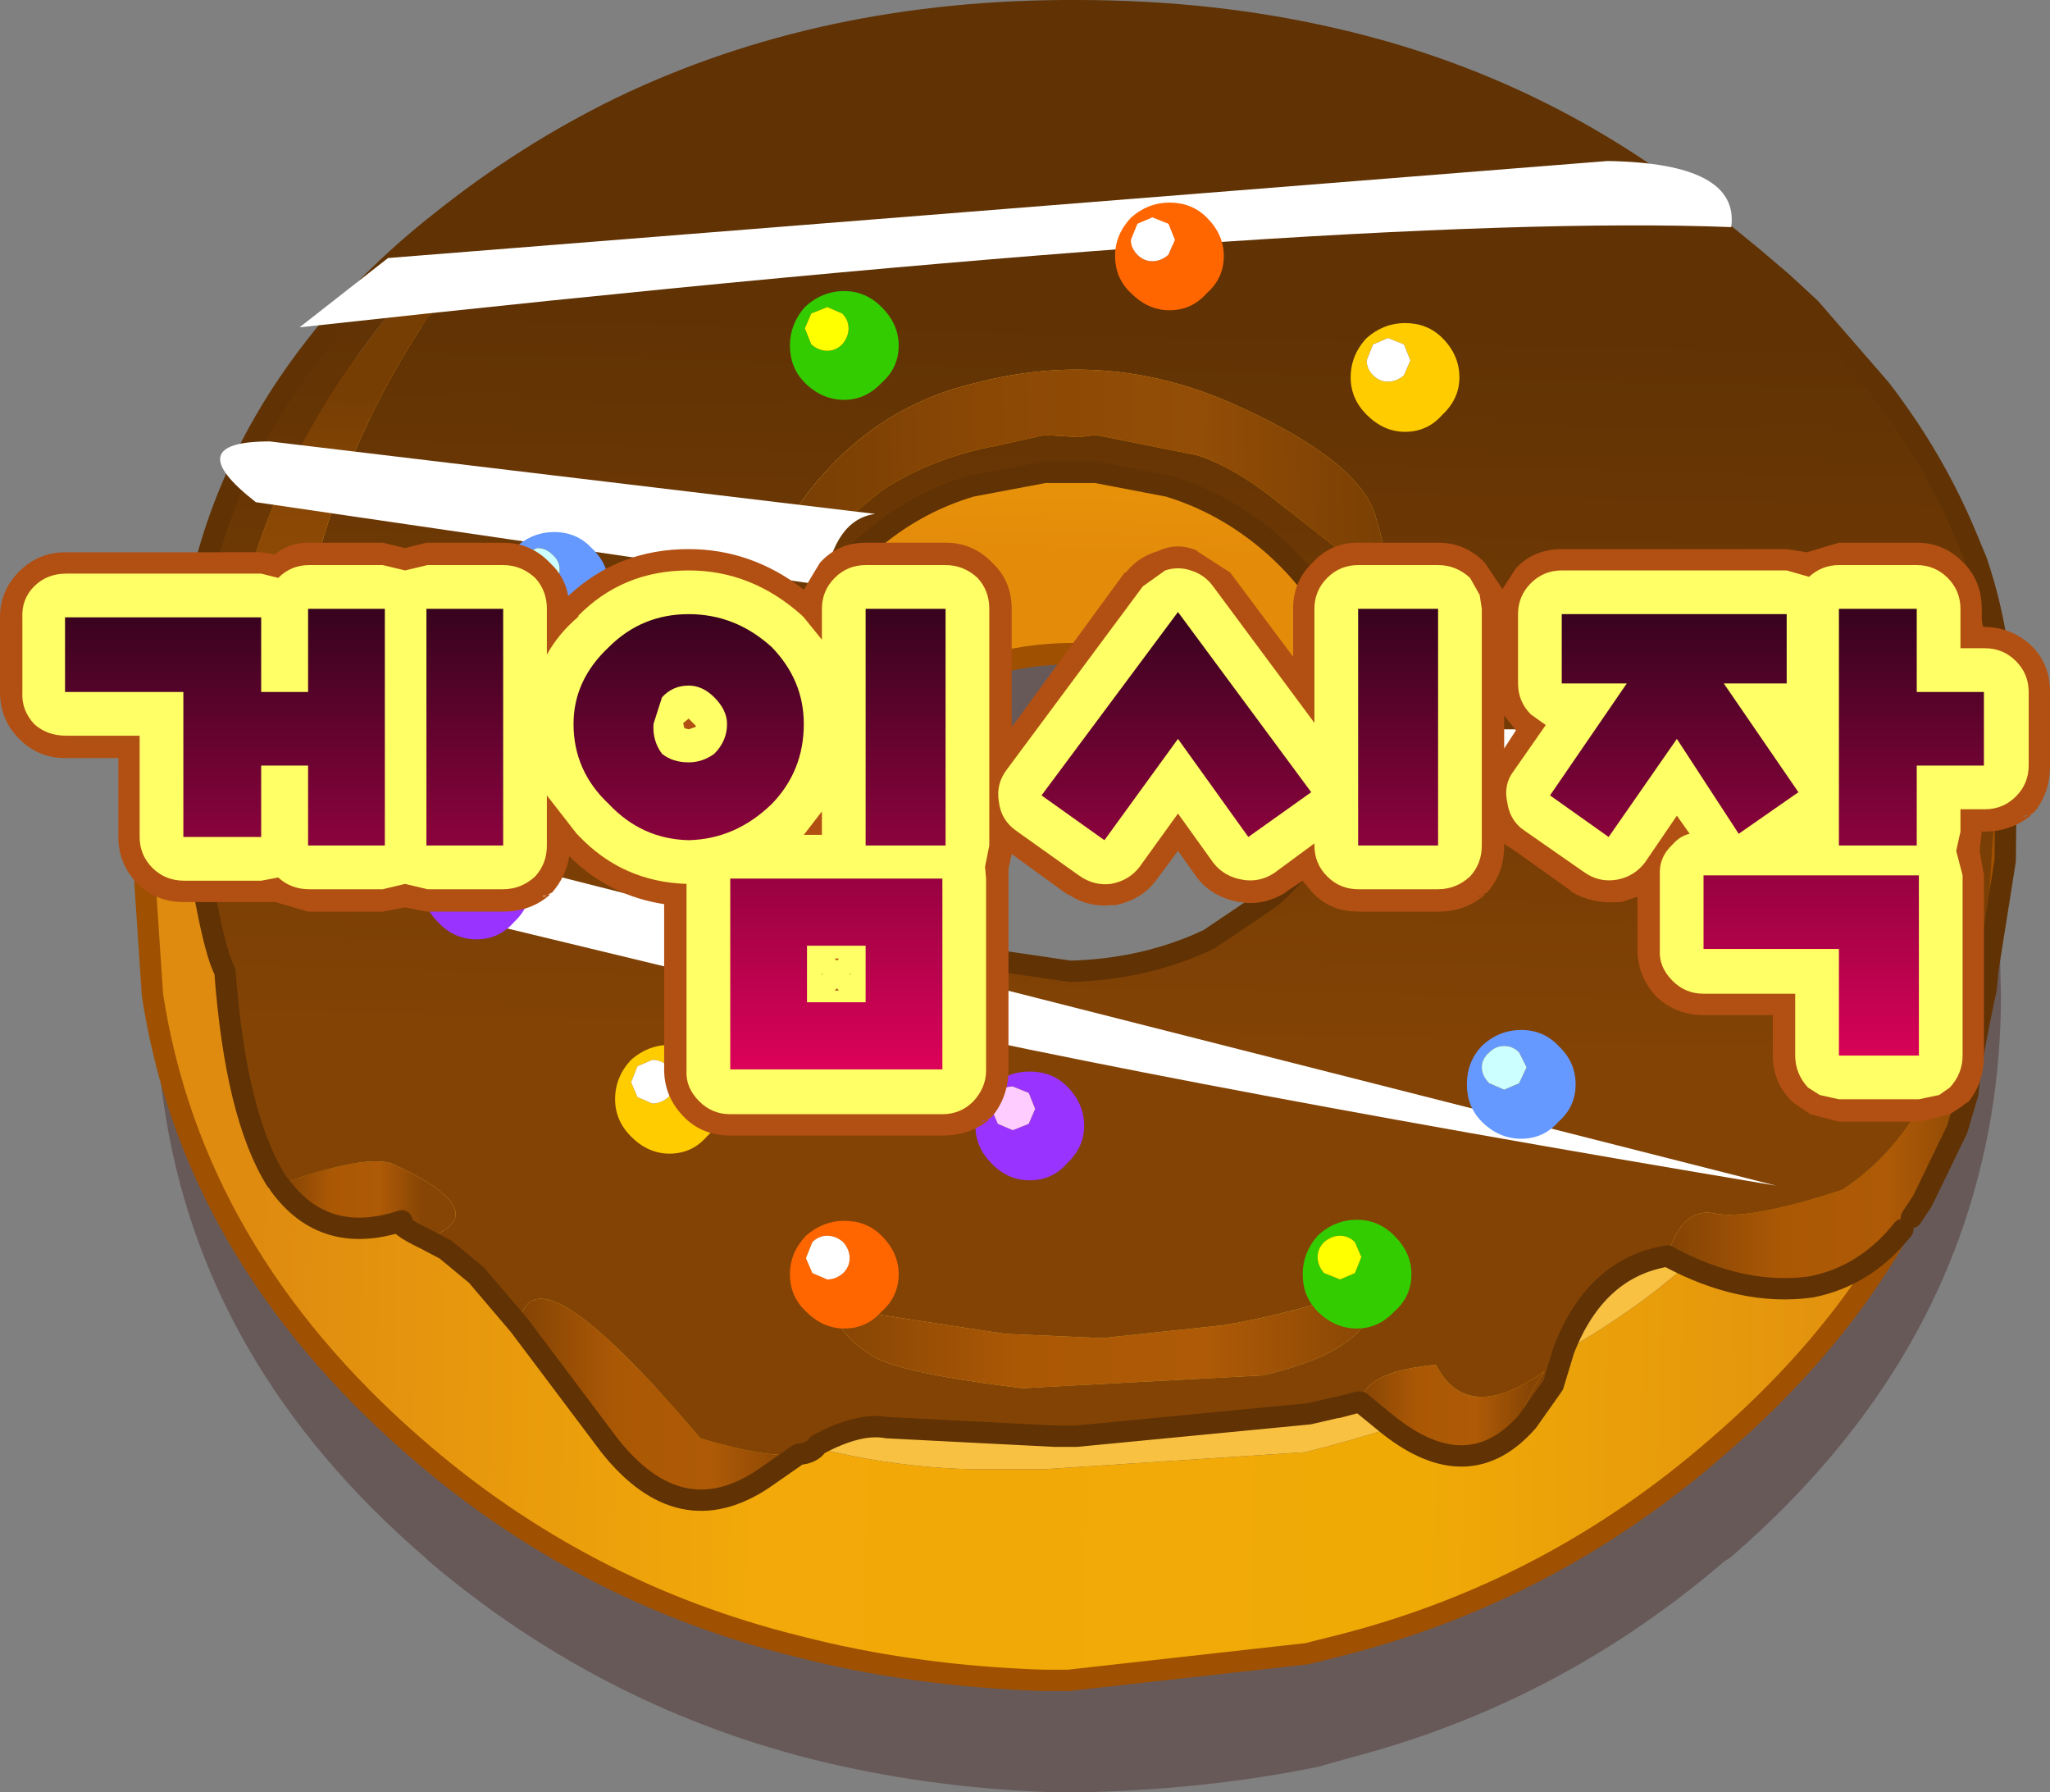 <?xml version="1.0" encoding="UTF-8" standalone="no"?>
<svg xmlns:xlink="http://www.w3.org/1999/xlink" height="84.05px" width="96.15px" xmlns="http://www.w3.org/2000/svg">
  <rect width="100%" height="100%" fill="#808080" stroke="none"/>
  <g transform="matrix(1.0, 0.0, 0.0, 1.0, 48.05, 42.25)">
    <path d="M44.8 12.65 Q42.25 22.9 33.1 30.8 L32.85 30.95 Q25.05 37.65 15.2 40.2 L13.8 40.6 Q8.4 41.7 2.5 41.8 L1.4 41.8 Q-4.65 41.6 -10.15 40.2 -20.05 37.65 -27.95 30.95 L-28.1 30.8 Q-38.55 21.8 -40.35 9.65 -40.75 7.1 -40.75 4.4 -40.75 1.7 -40.35 -0.85 -39.15 -8.65 -34.55 -15.1 -31.95 -18.85 -28.1 -22.1 -24.15 -25.55 -19.6 -27.9 -9.75 -33.0 2.5 -33.0 20.45 -33.0 33.1 -22.1 44.95 -11.95 45.75 2.3 L45.8 4.4 Q45.8 8.7 44.8 12.65 M10.4 8.6 Q13.6 6.0 13.6 2.3 13.6 -1.35 10.4 -3.8 7.3 -6.45 2.85 -6.35 -1.7 -6.45 -4.9 -3.8 -8.05 -1.35 -8.0 2.3 -8.05 6.0 -4.9 8.6 -2.9 10.2 -0.25 10.85 L1.4 11.05 2.85 11.25 Q5.7 11.15 8.1 10.1 L9.95 8.9 10.4 8.6" fill="#330000" fill-opacity="0.302" fill-rule="evenodd" stroke="none"/>
    <path d="M17.8 -7.95 Q17.8 -5.3 16.85 -2.95 15.7 -0.25 13.25 2.05 L13.05 2.2 11.05 3.7 Q6.95 6.35 1.6 6.4 L0.9 6.4 Q-5.4 6.15 -9.8 2.2 -14.5 -2.0 -14.5 -7.95 -14.5 -14.0 -9.8 -18.2 -5.15 -22.4 1.6 -22.4 8.35 -22.4 13.05 -18.2 17.8 -14.0 17.8 -7.95 M13.05 -2.85 Q13.05 -6.55 9.9 -9.1 6.75 -11.6 2.3 -11.6 -2.25 -11.6 -5.4 -9.1 -8.55 -6.55 -8.55 -2.85 -8.55 0.75 -5.4 3.35 -3.4 4.95 -0.75 5.55 L0.9 5.9 2.3 6.0 Q5.2 5.9 7.55 4.85 L9.4 3.7 9.9 3.35 Q13.05 0.75 13.05 -2.85" fill="url(#gradient0)" fill-rule="evenodd" stroke="none"/>
    <path d="M-18.1 -33.15 Q-9.25 -37.9 2.05 -37.9 18.15 -37.9 29.45 -28.1 40.95 -18.3 40.95 -4.25 L40.95 -2.95 Q40.75 0.2 39.45 3.7 L37.25 8.45 Q36.1 11.35 32.85 15.2 29.65 19.1 21.75 23.05 17.45 24.8 13.15 25.85 L0.9 26.65 -2.45 26.65 Q-13.75 26.4 -25.3 18.05 -36.85 9.65 -36.85 -4.25 -36.85 -9.8 -35.1 -14.7 -32.4 -22.15 -25.55 -28.1 -22.05 -31.05 -18.1 -33.15 M17.8 -7.95 Q17.8 -14.0 13.05 -18.2 8.35 -22.4 1.6 -22.4 -5.15 -22.4 -9.8 -18.2 -14.5 -14.0 -14.5 -7.95 -14.5 -2.0 -9.8 2.2 -5.4 6.15 0.9 6.4 L1.6 6.4 Q6.95 6.35 11.05 3.7 L13.05 2.2 13.25 2.05 Q15.7 -0.25 16.85 -2.95 17.8 -5.3 17.8 -7.95" fill="url(#gradient1)" fill-rule="evenodd" stroke="none"/>
    <path d="M45.3 -0.85 Q45.2 3.45 44.25 7.45 41.7 17.7 32.5 25.6 24.65 32.45 14.65 34.95 L13.25 35.3 2.05 36.55 0.9 36.55 Q-5.25 36.35 -10.65 34.95 -20.75 32.45 -28.6 25.6 -39.05 16.5 -40.9 4.4 L-41.25 -0.85 Q-41.25 -3.55 -40.9 -6.1 -39.75 -13.9 -35.1 -20.3 -32.45 -24.05 -28.6 -27.3 -24.65 -30.8 -20.1 -33.15 -10.3 -38.25 2.05 -38.25 19.9 -38.25 32.5 -27.3 44.45 -17.15 45.2 -2.95 L45.3 -0.85 M-18.1 -33.15 Q-22.05 -31.05 -25.55 -28.1 -32.4 -22.15 -35.1 -14.7 -36.85 -9.8 -36.85 -4.25 -36.85 9.65 -25.3 18.05 -13.75 26.4 -2.45 26.65 L0.9 26.65 13.15 25.85 Q17.45 24.8 21.75 23.05 29.65 19.1 32.85 15.2 36.1 11.35 37.25 8.45 L39.45 3.7 Q40.75 0.2 40.95 -2.95 L40.95 -4.25 Q40.95 -18.3 29.45 -28.1 18.15 -37.9 2.05 -37.9 -9.25 -37.9 -18.1 -33.15" fill="url(#gradient2)" fill-rule="evenodd" stroke="none"/>
    <path d="M45.3 -0.85 Q45.2 3.45 44.25 7.45 41.7 17.7 32.5 25.6 24.65 32.45 14.65 34.95 L13.25 35.3 2.05 36.55 0.9 36.55 Q-5.25 36.35 -10.65 34.95 -20.75 32.45 -28.6 25.6 -39.05 16.5 -40.9 4.4 L-41.25 -0.85 Q-41.25 -3.55 -40.9 -6.1 -39.75 -13.9 -35.1 -20.3 -32.45 -24.05 -28.6 -27.3 -24.65 -30.8 -20.1 -33.15 -10.3 -38.25 2.05 -38.25 19.9 -38.25 32.5 -27.3 44.45 -17.15 45.2 -2.95 L45.3 -0.85 M13.05 -2.85 Q13.05 0.75 9.9 3.35 L9.4 3.7 7.55 4.85 Q5.2 5.9 2.3 6.0 L0.9 5.9 -0.75 5.55 Q-3.4 4.95 -5.4 3.35 -8.55 0.75 -8.55 -2.85 -8.55 -6.55 -5.4 -9.1 -2.25 -11.6 2.3 -11.6 6.75 -11.6 9.9 -9.1 13.05 -6.55 13.05 -2.85" fill="none" stroke="#9f5000" stroke-linecap="round" stroke-linejoin="round" stroke-width="1.0"/>
    <path d="M7.55 4.85 Q4.95 5.8 1.95 5.8 L0.9 5.8 -0.75 5.55" fill="none" stroke="#9f5000" stroke-linecap="round" stroke-linejoin="round" stroke-width="0.5"/>
    <path d="M33.35 -16.2 Q34.5 -13.9 34.75 -10.2 L35.05 -4.95 Q35.0 -3.35 32.95 2.25 30.85 7.9 24.2 11.25 17.45 14.55 16.4 13.75 15.35 13.05 14.7 13.2 14.15 13.4 13.1 11.85 12.05 10.25 11.8 9.2 11.5 8.2 16.7 2.0 21.75 -4.3 20.75 -13.7 L18.95 -17.4 Q17.75 -20.65 20.65 -22.2 23.6 -23.75 24.85 -23.65 25.95 -23.6 26.75 -23.0 27.5 -22.45 28.1 -22.85 28.6 -23.2 30.35 -20.85 L33.35 -16.2" fill="url(#gradient3)" fill-rule="evenodd" stroke="none"/>
    <path d="M31.4 -9.1 L32.5 -3.75 Q32.85 -1.2 32.0 2.2 L30.75 7.05 Q30.25 8.45 25.75 13.85 21.3 19.3 12.9 21.5 4.5 23.6 0.1 21.4 -4.25 19.2 -4.55 17.1 -4.9 15.0 -2.25 13.35 0.35 11.6 4.05 10.8 7.65 9.9 13.6 6.35 19.65 2.55 21.4 -6.3 L20.95 -10.4 Q20.95 -13.7 23.75 -14.0 L27.6 -13.7 29.0 -12.4 Q29.45 -11.7 30.05 -11.8 30.6 -11.95 31.4 -9.1" fill="url(#gradient4)" fill-rule="evenodd" stroke="none"/>
    <path d="M20.0 6.0 Q22.65 3.05 24.1 -0.6 25.55 -4.4 25.5 -6.85 25.3 -9.5 25.4 -10.75 L24.75 -14.9 Q24.2 -17.7 28.35 -17.25 32.55 -16.8 34.55 -8.4 36.55 -0.1 32.6 6.85 28.6 13.85 24.35 14.4 20.05 14.85 18.3 12.55 16.45 10.1 16.9 9.5 L20.0 6.0" fill="url(#gradient5)" fill-rule="evenodd" stroke="none"/>
    <path d="M10.6 -25.9 Q14.1 -19.1 7.1 -23.1 0.25 -23.25 -5.3 -21.3 -10.8 -19.45 -12.8 -13.75 -14.85 -8.0 -12.4 -0.95 -22.05 7.7 -28.45 -2.65 -29.05 -5.55 -28.55 -9.2 L-27.5 -13.95 Q-25.85 -20.45 -21.7 -25.05 -18.95 -28.35 -14.9 -30.8 L-12.9 -31.9 Q-4.1 -36.15 6.35 -33.45 L10.6 -25.9" fill="url(#gradient6)" fill-rule="evenodd" stroke="none"/>
    <path d="M-18.1 -30.2 Q-15.15 -31.85 -14.7 -31.15 -14.35 -30.35 -13.2 -30.45 L-10.9 -30.1 Q-9.6 -29.5 -7.4 -26.15 -5.25 -22.9 -7.6 -24.5 L-13.3 -19.5 Q-19.85 -8.75 -16.25 -1.1 -12.7 6.4 -13.75 9.9 -14.85 13.35 -16.7 14.55 -18.65 15.6 -19.15 15.1 -19.7 14.55 -21.15 14.75 -22.65 14.9 -26.8 9.85 -30.9 4.75 -30.8 -4.55 -30.8 -13.8 -30.0 -15.65 L-27.55 -21.25 Q-25.9 -25.1 -23.55 -26.85 -21.15 -28.6 -18.1 -30.2" fill="url(#gradient7)" fill-rule="evenodd" stroke="none"/>
    <path d="M-11.95 -23.6 Q-13.0 -23.1 -14.5 -21.7 -16.05 -20.3 -17.55 -16.35 -19.05 -12.5 -19.1 -9.45 -19.3 -6.45 -19.1 -3.85 -19.05 -1.2 -21.5 0.1 L-26.65 0.3 Q-29.35 -0.85 -28.65 -10.3 -27.95 -19.85 -20.9 -25.9 -13.85 -31.95 -9.15 -29.75 -4.4 -27.55 -7.65 -25.9 L-11.95 -23.6" fill="url(#gradient8)" fill-rule="evenodd" stroke="none"/>
    <path d="M-30.85 -17.4 Q-28.3 -19.85 -24.8 -19.8 -21.3 -19.85 -18.85 -17.4 -16.3 -14.9 -16.3 -11.3 -16.3 -7.8 -18.85 -5.35 -21.3 -2.8 -24.8 -2.8 -28.3 -2.8 -30.85 -5.35 -33.3 -7.8 -33.3 -11.3 -33.3 -14.9 -30.85 -17.4" fill="url(#gradient9)" fill-rule="evenodd" stroke="none"/>
    <path d="M19.2 -2.35 Q21.75 -4.8 25.25 -4.75 28.75 -4.8 31.2 -2.35 33.75 0.15 33.75 3.75 33.75 7.25 31.2 9.7 28.75 12.25 25.25 12.25 21.75 12.25 19.2 9.7 16.75 7.25 16.75 3.75 16.75 0.15 19.2 -2.35" fill="url(#gradient10)" fill-rule="evenodd" stroke="none"/>
    <path d="M36.85 -27.8 Q42.5 -22.4 44.05 -17.8 L44.65 -15.95 44.15 -17.15 Q42.65 -20.75 40.15 -24.0 L36.85 -27.8 M42.25 13.8 L42.1 14.1 41.6 14.85 41.2 15.4 42.25 13.8" fill="#834305" fill-rule="evenodd" stroke="none"/>
    <path d="M-10.6 25.95 L-12.25 27.1 Q-16.15 29.7 -19.45 25.55 L-23.7 19.9 Q-23.15 15.8 -15.2 25.2 -12.05 26.15 -10.6 25.95" fill="url(#gradient11)" fill-rule="evenodd" stroke="none"/>
    <path d="M-7.1 21.35 Q-8.55 20.5 -9.15 19.05 L-0.9 20.3 3.65 20.5 9.3 19.9 Q12.9 19.3 16.4 18.0 16.8 20.95 11.15 22.25 L-0.1 22.85 Q-5.8 22.15 -7.1 21.35" fill="url(#gradient12)" fill-rule="evenodd" stroke="none"/>
    <path d="M-28.1 15.85 Q-29.55 15.15 -29.2 15.0 -32.85 16.2 -34.95 13.3 -31.05 11.9 -29.7 12.3 -24.6 14.65 -28.1 15.85" fill="url(#gradient13)" fill-rule="evenodd" stroke="none"/>
    <path d="M23.6 24.4 Q20.85 27.55 17.1 24.6 L15.75 23.5 Q16.0 22.05 19.3 21.75 20.75 24.6 24.4 22.05 22.9 24.3 23.6 24.4" fill="url(#gradient14)" fill-rule="evenodd" stroke="none"/>
    <path d="M44.65 -15.95 L44.65 -15.75 Q45.8 -8.65 45.75 -6.65 L45.65 -5.3 Q45.4 -9.85 44.15 -17.15 L44.65 -15.95" fill="#ae5a06" fill-rule="evenodd" stroke="none"/>
    <path d="M45.2 3.15 L45.1 4.15 Q44.4 7.35 44.25 9.0 L43.75 10.7 42.25 13.8 41.2 15.4 Q39.45 17.6 36.9 18.1 33.65 18.55 30.15 16.65 30.85 14.35 32.35 14.65 33.9 15.0 38.35 13.55 41.3 11.65 43.05 7.65 44.8 3.7 44.95 2.1 L45.25 -0.15 45.2 3.15" fill="url(#gradient15)" fill-rule="evenodd" stroke="none"/>
    <path d="M-35.1 13.1 Q-37.0 10.05 -37.5 3.3 -38.15 2.1 -39.0 -3.65 -39.4 -5.95 -39.4 -8.3 -39.4 -10.8 -39.0 -13.0 -37.9 -19.95 -33.45 -25.75 -30.9 -29.1 -27.25 -31.95 -23.35 -35.05 -18.95 -37.2 -9.4 -41.8 2.45 -41.75 8.9 -41.75 14.65 -40.4 24.35 -38.15 32.0 -31.95 L34.2 -30.15 35.55 -29.0 36.85 -27.8 40.15 -24.0 Q42.65 -20.75 44.15 -17.15 45.4 -9.85 45.65 -5.3 L45.4 -2.75 45.25 -0.15 44.95 2.1 Q44.8 3.7 43.05 7.65 41.3 11.65 38.35 13.55 33.9 15.0 32.35 14.65 30.85 14.35 30.15 16.65 26.8 17.2 25.3 21.05 L24.8 22.7 23.6 24.4 Q22.9 24.3 24.4 22.05 20.75 24.6 19.3 21.75 16.0 22.05 15.75 23.5 L15.65 23.5 14.7 23.75 14.65 23.75 13.35 24.05 2.45 25.1 1.4 25.1 -6.45 24.7 Q-7.75 24.45 -9.7 25.5 -9.95 25.9 -10.6 25.95 -12.05 26.15 -15.2 25.2 -23.15 15.8 -23.7 19.9 L-25.7 17.55 -27.15 16.35 -28.1 15.85 Q-24.6 14.65 -29.7 12.3 -31.05 11.9 -34.95 13.3 L-35.1 13.1 M16.4 -13.25 Q16.8 -13.8 17.0 -14.75 L17.0 -15.25 Q17.0 -16.35 16.4 -18.25 15.45 -20.8 9.7 -23.35 3.9 -25.9 -2.25 -24.3 -7.25 -23.15 -10.45 -18.75 L-11.85 -16.5 -12.2 -14.55 Q-11.55 -14.85 -10.3 -16.3 L-6.7 -19.25 Q-4.3 -20.8 -1.3 -21.35 L0.95 -21.85 2.55 -21.75 3.35 -21.85 8.1 -20.9 Q9.8 -20.35 11.7 -18.85 L14.45 -16.7 Q15.35 -16.05 16.4 -13.25 M14.65 -12.85 Q13.6 -15.0 11.6 -16.75 9.4 -18.65 6.75 -19.45 L3.35 -20.1 2.15 -20.1 0.95 -20.1 -2.5 -19.45 Q-5.2 -18.65 -7.35 -16.75 -11.05 -13.6 -11.25 -8.95 L-11.25 -8.55 Q-11.25 -3.7 -7.35 -0.2 -4.8 1.95 -1.6 2.75 L0.45 3.05 2.15 3.3 Q5.7 3.2 8.65 1.8 L10.95 0.25 11.6 -0.2 Q13.65 -2.05 14.65 -4.2 15.5 -6.25 15.6 -8.55 L15.6 -8.95 Q15.45 -11.1 14.65 -12.85 M-36.45 -0.7 Q-34.85 0.1 -34.4 -2.5 -35.35 -16.3 -28.0 -27.35 -27.3 -27.9 -28.0 -29.65 -40.35 -15.9 -36.45 -0.7 M-7.1 21.35 Q-5.8 22.15 -0.1 22.85 L11.15 22.25 Q16.8 20.95 16.4 18.0 12.9 19.3 9.3 19.9 L3.65 20.5 -0.9 20.3 -9.15 19.05 Q-8.55 20.5 -7.1 21.35" fill="url(#gradient16)" fill-rule="evenodd" stroke="none"/>
    <path d="M-36.45 -0.7 Q-40.35 -15.9 -28.0 -29.65 -27.3 -27.9 -28.0 -27.35 -35.35 -16.3 -34.4 -2.5 -34.85 0.1 -36.45 -0.7" fill="url(#gradient17)" fill-rule="evenodd" stroke="none"/>
    <path d="M16.4 -13.25 Q15.35 -16.05 14.45 -16.7 L11.7 -18.85 Q9.8 -20.35 8.1 -20.9 L3.35 -21.85 2.55 -21.75 0.95 -21.85 -1.3 -21.35 Q-4.3 -20.8 -6.7 -19.25 L-10.3 -16.3 Q-11.55 -14.85 -12.2 -14.55 L-11.85 -16.5 -10.45 -18.75 Q-7.25 -23.15 -2.25 -24.3 3.9 -25.9 9.7 -23.35 15.45 -20.8 16.4 -18.25 17.0 -16.35 17.0 -15.25 L17.0 -14.75 Q16.8 -13.8 16.4 -13.25" fill="url(#gradient18)" fill-rule="evenodd" stroke="none"/>
    <path d="M-35.1 13.1 Q-37.0 10.05 -37.5 3.3 -38.15 2.1 -39.0 -3.65 -39.4 -5.95 -39.4 -8.3 -39.4 -10.8 -39.0 -13.0 -37.9 -19.95 -33.45 -25.75 -30.9 -29.1 -27.25 -31.95 -23.35 -35.05 -18.95 -37.2 -9.4 -41.8 2.45 -41.75 8.9 -41.75 14.65 -40.4 24.35 -38.15 32.0 -31.95 L34.2 -30.15 35.55 -29.0 36.85 -27.8 40.15 -24.0 Q42.65 -20.75 44.15 -17.15 L44.65 -15.95 Q45.35 -13.9 45.65 -11.75 L46.05 -7.15 46.0 -1.9 45.2 3.15 45.1 4.15 Q44.4 7.35 44.25 9.0 L43.75 10.7 42.25 13.8 42.1 14.1 41.6 14.85 M41.2 15.4 Q39.45 17.6 36.9 18.1 33.65 18.55 30.15 16.65 26.8 17.2 25.3 21.05 L24.8 22.7 23.6 24.4 Q20.85 27.55 17.1 24.6 L15.75 23.5 15.65 23.5 14.7 23.75 14.65 23.75 13.35 24.05 2.45 25.1 1.4 25.1 -6.45 24.7 Q-7.75 24.45 -9.7 25.5 -9.95 25.9 -10.6 25.95 L-12.25 27.1 Q-16.15 29.7 -19.45 25.55 L-23.7 19.9 -25.7 17.55 -27.15 16.35 -28.1 15.85 Q-29.55 15.15 -29.2 15.0 -32.85 16.2 -34.95 13.3 M14.65 -12.85 Q15.45 -11.1 15.6 -8.95 L15.6 -8.55 Q15.5 -6.25 14.65 -4.2 13.65 -2.05 11.6 -0.2 L10.95 0.25 8.65 1.8 Q5.7 3.2 2.15 3.3 L0.45 3.05 -1.6 2.75 Q-4.8 1.95 -7.35 -0.2 -11.25 -3.7 -11.25 -8.55 L-11.25 -8.95 Q-11.05 -13.6 -7.35 -16.75 -5.2 -18.65 -2.5 -19.45 L0.95 -20.1 2.15 -20.1 3.35 -20.1 6.75 -19.45 Q9.4 -18.65 11.6 -16.75 13.6 -15.0 14.65 -12.85" fill="none" stroke="#603204" stroke-linecap="round" stroke-linejoin="round" stroke-width="1.0"/>
    <path d="M-11.05 -7.5 L-11.05 -4.85 -36.45 -4.85 35.25 13.35 Q4.45 8.2 -10.75 4.55 L-35.2 -1.35 Q-44.5 -3.6 -39.0 -7.5 L-11.05 -7.5 M-9.4 -14.8 L-36.05 -18.7 Q-39.7 -21.55 -35.4 -21.55 L-7.0 -18.15 Q-8.9 -17.9 -9.4 -14.8 M-34.0 -26.9 L-29.85 -30.15 27.35 -34.7 Q33.55 -34.6 33.15 -31.6 15.1 -32.3 -34.0 -26.9 M15.25 -8.05 L38.05 -8.05 15.5 -11.4 13.6 -15.15 43.9 -10.2 Q47.95 -7.15 43.85 -4.95 L15.25 -4.95 15.25 -8.05" fill="#ffffff" fill-rule="evenodd" stroke="none"/>
    <path d="M25.05 6.8 Q25.85 7.55 25.85 8.6 25.85 9.65 25.05 10.35 24.35 11.15 23.3 11.15 22.25 11.15 21.45 10.35 20.75 9.65 20.75 8.6 20.75 7.55 21.45 6.8 22.25 6.05 23.3 6.05 24.35 6.05 25.05 6.8 M23.55 7.8 L23.2 7.1 Q22.9 6.8 22.5 6.8 22.1 6.8 21.8 7.1 21.45 7.4 21.45 7.8 21.45 8.2 21.8 8.55 L22.5 8.85 23.2 8.55 23.55 7.8" fill="#6699ff" fill-rule="evenodd" stroke="none"/>
    <path d="M23.55 7.8 L23.2 8.55 22.5 8.85 21.8 8.55 Q21.45 8.2 21.45 7.8 21.45 7.4 21.8 7.1 22.1 6.8 22.5 6.8 22.9 6.8 23.2 7.1 L23.55 7.8" fill="#ccffff" fill-rule="evenodd" stroke="none"/>
    <path d="M36.6 -2.8 Q36.6 -1.75 35.8 -1.05 35.05 -0.25 34.05 -0.25 33.0 -0.25 32.2 -1.05 31.5 -1.75 31.5 -2.8 31.5 -3.8 32.2 -4.6 33.0 -5.35 34.05 -5.35 35.05 -5.35 35.8 -4.6 36.6 -3.8 36.6 -2.8 M33.95 -4.3 L33.25 -4.6 32.5 -4.3 Q32.2 -4.0 32.2 -3.6 32.2 -3.2 32.5 -2.85 32.85 -2.55 33.25 -2.55 33.65 -2.55 33.95 -2.85 L34.25 -3.6 33.95 -4.3" fill="#33cc00" fill-rule="evenodd" stroke="none"/>
    <path d="M33.95 -4.3 L34.25 -3.6 33.95 -2.85 Q33.65 -2.55 33.25 -2.55 32.85 -2.55 32.5 -2.85 32.2 -3.2 32.2 -3.6 32.2 -4.0 32.5 -4.3 L33.25 -4.6 33.95 -4.3" fill="#ffff00" fill-rule="evenodd" stroke="none"/>
    <path d="M25.15 -12.25 Q26.2 -12.25 26.9 -11.55 27.7 -10.75 27.7 -9.75 27.7 -8.7 26.9 -8.0 26.2 -7.2 25.15 -7.2 24.15 -7.2 23.35 -8.0 22.6 -8.7 22.6 -9.75 22.6 -10.75 23.35 -11.55 24.15 -12.25 25.15 -12.25 M25.1 -11.25 L24.35 -11.55 Q23.95 -11.55 23.65 -11.25 L23.35 -10.5 Q23.35 -10.1 23.65 -9.8 23.95 -9.5 24.35 -9.5 24.75 -9.5 25.1 -9.8 L25.4 -10.5 25.1 -11.25" fill="#ff6600" fill-rule="evenodd" stroke="none"/>
    <path d="M25.1 -11.25 L25.4 -10.5 25.1 -9.8 Q24.75 -9.5 24.35 -9.5 23.95 -9.5 23.65 -9.8 23.35 -10.1 23.35 -10.5 L23.65 -11.25 Q23.95 -11.55 24.35 -11.55 L25.1 -11.25" fill="#ffffff" fill-rule="evenodd" stroke="none"/>
    <path d="M19.6 -26.4 Q20.4 -25.6 20.4 -24.55 20.4 -23.55 19.6 -22.8 18.9 -22.0 17.85 -22.0 16.85 -22.0 16.05 -22.8 15.3 -23.55 15.3 -24.55 15.3 -25.6 16.05 -26.4 16.85 -27.1 17.85 -27.1 18.9 -27.1 19.6 -26.4 M16.35 -26.1 L16.05 -25.35 Q16.05 -24.95 16.35 -24.65 16.65 -24.35 17.05 -24.35 17.45 -24.35 17.8 -24.65 L18.1 -25.35 17.8 -26.1 17.05 -26.4 16.35 -26.1" fill="#ffcc00" fill-rule="evenodd" stroke="none"/>
    <path d="M16.35 -26.1 L17.05 -26.4 17.8 -26.1 18.1 -25.35 17.8 -24.65 Q17.45 -24.35 17.05 -24.35 16.65 -24.35 16.35 -24.65 16.05 -24.95 16.05 -25.35 L16.35 -26.1" fill="#ffffff" fill-rule="evenodd" stroke="none"/>
    <path d="M2.0 8.7 Q2.8 9.5 2.8 10.55 2.8 11.55 2.0 12.3 1.3 13.1 0.25 13.1 -0.8 13.1 -1.55 12.3 -2.3 11.55 -2.3 10.55 -2.3 9.5 -1.55 8.7 -0.8 8.0 0.25 8.0 1.3 8.0 2.0 8.7 M-1.25 9.0 L-1.55 9.75 -1.25 10.45 -0.55 10.75 0.2 10.45 0.5 9.75 0.2 9.0 -0.55 8.7 Q-0.95 8.7 -1.25 9.0" fill="#9933ff" fill-rule="evenodd" stroke="none"/>
    <path d="M-1.25 9.0 Q-0.95 8.7 -0.55 8.7 L0.2 9.0 0.5 9.75 0.2 10.45 -0.55 10.75 -1.25 10.45 -1.55 9.75 -1.25 9.0" fill="#ffccff" fill-rule="evenodd" stroke="none"/>
    <path d="M15.5 16.0 Q15.2 15.7 14.8 15.7 14.4 15.7 14.05 16.0 13.75 16.3 13.75 16.7 13.75 17.1 14.05 17.45 L14.8 17.75 15.5 17.45 15.8 16.7 15.5 16.0 M18.15 17.5 Q18.15 18.55 17.35 19.25 16.6 20.05 15.6 20.05 14.55 20.05 13.75 19.25 13.05 18.55 13.05 17.5 13.05 16.5 13.75 15.7 14.55 14.95 15.6 14.95 16.6 14.95 17.35 15.7 18.15 16.5 18.15 17.5" fill="#33cc00" fill-rule="evenodd" stroke="none"/>
    <path d="M15.5 16.0 L15.8 16.7 15.5 17.45 14.8 17.75 14.05 17.45 Q13.75 17.1 13.75 16.7 13.75 16.3 14.05 16.0 14.4 15.7 14.8 15.7 15.2 15.7 15.5 16.0" fill="#ffff00" fill-rule="evenodd" stroke="none"/>
    <path d="M-14.9 7.45 Q-14.1 8.25 -14.1 9.3 -14.1 10.3 -14.9 11.05 -15.6 11.85 -16.65 11.85 -17.65 11.85 -18.45 11.05 -19.2 10.3 -19.2 9.3 -19.2 8.25 -18.45 7.45 -17.65 6.75 -16.65 6.75 -15.6 6.75 -14.9 7.45 M-18.15 7.75 L-18.45 8.5 -18.15 9.2 -17.45 9.5 Q-17.05 9.5 -16.7 9.2 -16.4 8.9 -16.4 8.5 -16.4 8.1 -16.7 7.75 -17.05 7.45 -17.45 7.45 L-18.15 7.75" fill="#ffcc00" fill-rule="evenodd" stroke="none"/>
    <path d="M-18.15 7.75 L-17.45 7.45 Q-17.05 7.45 -16.7 7.75 -16.4 8.1 -16.4 8.5 -16.4 8.9 -16.7 9.2 -17.05 9.5 -17.45 9.5 L-18.15 9.2 -18.45 8.5 -18.15 7.75" fill="#ffffff" fill-rule="evenodd" stroke="none"/>
    <path d="M-8.5 16.0 Q-8.85 15.7 -9.25 15.7 -9.65 15.7 -9.95 16.0 L-10.25 16.75 -9.95 17.45 -9.25 17.75 Q-8.85 17.75 -8.5 17.45 -8.2 17.15 -8.2 16.75 -8.2 16.35 -8.5 16.0 M-8.45 15.0 Q-7.4 15.0 -6.7 15.7 -5.9 16.5 -5.9 17.5 -5.9 18.55 -6.7 19.25 -7.4 20.05 -8.45 20.05 -9.45 20.05 -10.25 19.25 -11.0 18.55 -11.0 17.5 -11.0 16.5 -10.25 15.7 -9.45 15.0 -8.45 15.0" fill="#ff6600" fill-rule="evenodd" stroke="none"/>
    <path d="M-8.5 16.0 Q-8.2 16.35 -8.2 16.75 -8.2 17.15 -8.5 17.45 -8.85 17.75 -9.25 17.75 L-9.95 17.45 -10.25 16.75 -9.95 16.0 Q-9.65 15.7 -9.25 15.7 -8.85 15.7 -8.5 16.0" fill="#ffffff" fill-rule="evenodd" stroke="none"/>
    <path d="M-8.55 -27.55 L-9.25 -27.85 -10.0 -27.55 -10.3 -26.85 -10.0 -26.1 Q-9.65 -25.8 -9.25 -25.8 -8.85 -25.8 -8.55 -26.1 -8.25 -26.45 -8.25 -26.85 -8.25 -27.25 -8.55 -27.55 M-5.9 -26.05 Q-5.9 -25.0 -6.7 -24.3 -7.45 -23.5 -8.45 -23.5 -9.5 -23.5 -10.3 -24.3 -11.0 -25.0 -11.0 -26.05 -11.0 -27.05 -10.3 -27.85 -9.5 -28.6 -8.45 -28.6 -7.45 -28.6 -6.7 -27.85 -5.9 -27.05 -5.9 -26.05" fill="#33cc00" fill-rule="evenodd" stroke="none"/>
    <path d="M-8.55 -27.55 Q-8.25 -27.25 -8.25 -26.85 -8.25 -26.45 -8.55 -26.1 -8.85 -25.8 -9.25 -25.8 -9.65 -25.8 -10.0 -26.1 L-10.3 -26.85 -10.0 -27.55 -9.25 -27.85 -8.55 -27.55" fill="#ffff00" fill-rule="evenodd" stroke="none"/>
    <path d="M-23.95 -2.6 Q-23.15 -1.8 -23.15 -0.75 -23.15 0.25 -23.95 1.0 -24.65 1.8 -25.7 1.8 -26.75 1.8 -27.5 1.0 -28.25 0.25 -28.25 -0.75 -28.25 -1.8 -27.5 -2.6 -26.75 -3.3 -25.7 -3.3 -24.65 -3.3 -23.95 -2.6 M-27.2 -2.3 L-27.5 -1.55 -27.2 -0.85 Q-26.9 -0.55 -26.5 -0.55 -26.1 -0.55 -25.75 -0.85 -25.45 -1.15 -25.45 -1.55 L-25.75 -2.3 -26.5 -2.6 -27.2 -2.3" fill="#9933ff" fill-rule="evenodd" stroke="none"/>
    <path d="M-27.2 -2.3 L-26.5 -2.6 -25.75 -2.3 -25.45 -1.55 Q-25.45 -1.15 -25.75 -0.85 -26.1 -0.55 -26.5 -0.55 -26.9 -0.55 -27.2 -0.85 L-27.5 -1.55 -27.2 -2.3" fill="#ffccff" fill-rule="evenodd" stroke="none"/>
    <path d="M6.75 -31.75 L6.0 -32.05 5.3 -31.75 5.0 -31.0 Q5.0 -30.6 5.3 -30.3 5.6 -30.0 6.0 -30.0 6.4 -30.0 6.75 -30.3 L7.05 -31.0 6.75 -31.75 M6.8 -32.75 Q7.85 -32.75 8.55 -32.05 9.35 -31.25 9.35 -30.25 9.35 -29.2 8.55 -28.5 7.85 -27.7 6.8 -27.7 5.8 -27.7 5.0 -28.5 4.25 -29.2 4.25 -30.25 4.25 -31.25 5.0 -32.05 5.8 -32.75 6.8 -32.75" fill="#ff6600" fill-rule="evenodd" stroke="none"/>
    <path d="M6.75 -31.75 L7.05 -31.0 6.75 -30.3 Q6.4 -30.0 6.0 -30.0 5.6 -30.0 5.3 -30.3 5.0 -30.6 5.0 -31.0 L5.3 -31.75 6.0 -32.05 6.75 -31.75" fill="#ffffff" fill-rule="evenodd" stroke="none"/>
    <path d="M-21.8 -15.55 Q-21.8 -15.95 -22.15 -16.25 -22.45 -16.55 -22.85 -16.55 L-23.55 -16.25 -23.9 -15.55 Q-23.9 -15.15 -23.55 -14.8 -23.25 -14.5 -22.85 -14.5 -22.45 -14.5 -22.15 -14.8 -21.8 -15.15 -21.8 -15.55 M-20.3 -16.55 Q-19.5 -15.8 -19.5 -14.75 -19.5 -13.7 -20.3 -13.0 -21.0 -12.2 -22.05 -12.2 -23.1 -12.2 -23.9 -13.0 -24.6 -13.7 -24.6 -14.75 -24.6 -15.8 -23.9 -16.55 -23.1 -17.3 -22.05 -17.3 -21.0 -17.3 -20.3 -16.55" fill="#6699ff" fill-rule="evenodd" stroke="none"/>
    <path d="M-21.8 -15.55 Q-21.8 -15.15 -22.15 -14.8 -22.45 -14.5 -22.85 -14.5 -23.25 -14.5 -23.55 -14.8 -23.9 -15.15 -23.9 -15.55 L-23.55 -16.25 -22.85 -16.55 Q-22.45 -16.55 -22.15 -16.25 -21.8 -15.95 -21.8 -15.55" fill="#ccffff" fill-rule="evenodd" stroke="none"/>
    <path d="M-22.4 -0.25 L-22.55 -0.25 -22.6 -0.2 -22.4 -0.25 M-1.8 10.3 L-1.95 10.3 -2.0 10.35 -1.8 10.3 M21.3 -0.25 L21.25 -0.2 21.45 -0.25 21.3 -0.25 M47.1 -4.0 L46.9 -4.0 46.85 -3.95 47.1 -4.0 M22.5 -7.15 L23.05 -8.0 22.5 -8.7 22.5 -7.15 M13.5 -15.85 Q14.35 -16.8 15.65 -16.8 L19.4 -16.8 Q20.7 -16.8 21.6 -15.85 L22.4 -14.65 22.4 -14.6 23.05 -15.6 Q23.9 -16.5 25.2 -16.5 L35.75 -16.5 36.7 -16.35 38.2 -16.8 41.85 -16.8 Q43.15 -16.8 44.05 -15.85 44.9 -15.0 44.9 -13.7 L44.9 -12.85 45.0 -12.85 Q46.3 -12.85 47.25 -11.95 48.1 -11.1 48.1 -9.8 L48.1 -6.35 Q48.1 -5.05 47.35 -4.15 L47.15 -4.05 47.25 -4.05 Q46.3 -3.25 45.0 -3.25 L44.9 -3.25 44.8 -2.35 45.0 -1.2 45.0 7.25 Q45.0 8.55 44.25 9.45 L44.2 9.45 43.95 9.65 43.4 10.0 41.95 10.35 38.2 10.35 36.85 10.0 36.05 9.45 Q35.1 8.55 35.1 7.25 L35.1 5.35 31.85 5.35 Q30.55 5.35 29.65 4.5 28.75 3.55 28.75 2.25 L28.75 -0.2 28.0 0.05 27.9 0.05 27.85 0.05 Q26.7 0.15 25.7 -0.4 L25.6 -0.5 23.0 -2.35 22.7 -2.55 22.6 -2.6 22.5 -2.7 22.5 -2.6 Q22.5 -1.3 21.7 -0.4 L21.5 -0.3 21.6 -0.3 Q20.7 0.5 19.4 0.5 L15.65 0.5 Q14.35 0.5 13.5 -0.4 L13.05 -0.95 12.3 -0.45 12.25 -0.4 Q11.2 0.25 10.1 0.05 L10.05 0.05 Q8.75 -0.2 8.05 -1.15 L7.2 -2.35 6.2 -1.0 Q5.5 -0.05 4.25 0.2 L4.15 0.2 4.1 0.2 Q3.0 0.3 2.15 -0.25 L1.95 -0.35 -0.6 -2.2 -0.75 -1.5 -0.75 -1.05 -0.75 7.9 Q-0.75 9.2 -1.55 10.15 L-1.75 10.25 -1.65 10.25 Q-2.55 11.0 -3.85 11.0 L-13.8 11.0 Q-15.1 11.0 -15.95 10.15 -16.9 9.2 -16.9 7.9 L-16.9 0.15 Q-19.5 -0.25 -21.35 -2.1 -21.5 -1.15 -22.15 -0.4 L-22.35 -0.3 -22.25 -0.3 Q-23.15 0.5 -24.45 0.5 L-28.05 0.5 -29.05 0.3 -30.1 0.5 -33.6 0.5 -35.15 0.05 -35.8 0.05 -39.45 0.05 Q-40.7 0.05 -41.6 -0.8 -42.5 -1.75 -42.5 -3.0 L-42.5 -6.7 -45.0 -6.7 Q-46.25 -6.7 -47.15 -7.6 -48.05 -8.5 -48.05 -9.8 L-48.05 -13.3 Q-48.05 -14.55 -47.15 -15.45 -46.25 -16.35 -45.0 -16.35 L-35.8 -16.35 -35.15 -16.25 Q-34.5 -16.8 -33.6 -16.8 L-30.1 -16.8 -29.05 -16.55 -28.05 -16.8 -24.45 -16.8 Q-23.15 -16.8 -22.25 -15.85 -21.55 -15.2 -21.4 -14.3 -19.05 -16.5 -15.75 -16.5 -12.8 -16.5 -10.35 -14.6 L-9.6 -15.85 Q-8.75 -16.8 -7.45 -16.8 L-3.7 -16.8 Q-2.4 -16.8 -1.5 -15.85 -0.6 -15.0 -0.6 -13.7 L-0.6 -8.15 4.7 -15.4 4.75 -15.4 Q5.35 -16.15 6.25 -16.4 7.2 -16.85 8.15 -16.4 L8.1 -16.4 9.65 -15.4 12.6 -11.45 12.6 -13.7 Q12.6 -15.0 13.5 -15.85" fill="#b25013" fill-rule="evenodd" stroke="none"/>
    <path d="M-10.35 -3.1 L-9.5 -3.1 -9.5 -4.2 -10.35 -3.1 M-15.4 -8.2 L-15.75 -8.55 -16.0 -8.35 -16.0 -8.3 -15.95 -8.1 -15.75 -8.05 -15.45 -8.15 -15.4 -8.2 M-47.0 -9.8 L-47.0 -13.25 Q-47.05 -14.15 -46.45 -14.75 -45.85 -15.35 -44.95 -15.35 L-35.8 -15.35 -35.0 -15.15 Q-34.4 -15.75 -33.55 -15.75 L-30.1 -15.75 -29.05 -15.5 -28.0 -15.75 -24.45 -15.75 Q-23.6 -15.75 -22.95 -15.15 -22.4 -14.55 -22.4 -13.7 L-22.4 -11.55 Q-21.85 -12.55 -20.9 -13.35 L-20.95 -13.35 Q-18.85 -15.5 -15.75 -15.5 -12.8 -15.5 -10.45 -13.4 L-10.35 -13.3 -9.5 -12.25 -9.5 -13.7 Q-9.5 -14.55 -8.9 -15.15 -8.3 -15.75 -7.45 -15.75 L-3.7 -15.75 Q-2.85 -15.75 -2.2 -15.15 -1.65 -14.55 -1.65 -13.7 L-1.65 -2.6 -1.85 -1.6 -1.8 -1.05 -1.8 7.95 Q-1.8 8.75 -2.4 9.4 -3.0 10.0 -3.85 10.0 L-13.8 10.0 Q-14.65 10.0 -15.25 9.4 -15.9 8.75 -15.85 7.95 L-15.85 -0.8 Q-18.85 -0.9 -20.9 -3.05 L-21.0 -3.15 -22.4 -4.95 -22.4 -2.6 Q-22.4 -1.75 -22.95 -1.15 -23.6 -0.55 -24.45 -0.55 L-28.0 -0.55 -29.05 -0.8 -30.1 -0.55 -33.55 -0.55 Q-34.4 -0.55 -35.0 -1.1 L-35.8 -0.95 -39.4 -0.95 Q-40.3 -0.95 -40.9 -1.55 -41.5 -2.15 -41.5 -3.0 L-41.5 -7.75 -44.95 -7.75 Q-45.85 -7.75 -46.45 -8.3 -47.05 -8.95 -47.0 -9.8 M-9.5 3.4 L-9.5 3.45 -9.45 3.45 -9.5 3.4 M23.75 -14.9 Q24.35 -15.5 25.2 -15.5 L35.75 -15.5 36.8 -15.2 Q37.4 -15.75 38.2 -15.75 L41.85 -15.75 Q42.7 -15.75 43.3 -15.15 43.9 -14.55 43.9 -13.7 L43.9 -11.85 45.05 -11.85 Q45.9 -11.85 46.5 -11.25 47.1 -10.65 47.1 -9.8 L47.1 -6.35 Q47.1 -5.5 46.5 -4.9 45.9 -4.3 45.05 -4.3 L43.9 -4.3 43.9 -3.25 43.7 -2.35 44.0 -1.2 44.0 7.25 Q44.0 8.1 43.4 8.75 L42.9 9.1 41.95 9.3 38.2 9.3 37.3 9.1 36.75 8.75 Q36.15 8.1 36.15 7.25 L36.15 4.35 31.85 4.35 Q31.0 4.35 30.4 3.75 29.75 3.1 29.8 2.3 L29.8 -1.2 Q29.75 -2.05 30.4 -2.65 30.75 -3.05 31.2 -3.15 L30.6 -4.0 29.1 -1.8 Q28.6 -1.15 27.8 -1.0 26.95 -0.85 26.25 -1.35 L23.45 -3.3 23.25 -3.45 Q22.75 -3.9 22.65 -4.6 22.45 -5.45 22.95 -6.1 L24.45 -8.25 23.75 -8.75 Q23.15 -9.35 23.15 -10.2 L23.15 -13.45 Q23.15 -14.3 23.75 -14.9 M14.2 -15.15 Q14.8 -15.75 15.65 -15.75 L19.4 -15.75 Q20.25 -15.75 20.9 -15.15 L21.35 -14.35 21.45 -13.7 21.45 -2.6 Q21.45 -1.75 20.9 -1.15 20.25 -0.55 19.4 -0.55 L15.65 -0.55 Q14.8 -0.55 14.2 -1.15 13.6 -1.75 13.6 -2.6 L13.6 -2.7 11.7 -1.3 Q11.0 -0.85 10.2 -1.0 9.35 -1.15 8.85 -1.8 L7.2 -4.1 5.4 -1.6 Q4.9 -0.95 4.05 -0.8 3.25 -0.7 2.55 -1.2 L-0.4 -3.3 Q-1.1 -3.8 -1.2 -4.65 -1.35 -5.5 -0.8 -6.2 L5.55 -14.75 6.6 -15.5 Q7.2 -15.7 7.8 -15.5 8.45 -15.3 8.85 -14.75 L13.6 -8.35 13.6 -13.7 Q13.6 -14.55 14.2 -15.15 M-8.9 4.2 L-8.7 4.2 -8.8 4.1 -8.9 4.2 M-8.2 3.45 L-8.15 3.45 -8.15 3.4 -8.2 3.45 M-8.8 2.8 L-8.7 2.7 -8.9 2.7 -8.8 2.8" fill="#ffff66" fill-rule="evenodd" stroke="none"/>
    <path d="M-7.45 4.75 L-7.45 2.1 -10.2 2.1 -10.2 4.75 -7.45 4.75 M-13.8 7.9 L-13.8 -1.05 -3.85 -1.05 -3.85 7.9 -13.8 7.9 M-3.7 -13.7 L-3.7 -2.6 -7.45 -2.6 -7.45 -13.7 -3.7 -13.7 M-19.5 -11.9 Q-17.95 -13.45 -15.75 -13.45 -13.55 -13.45 -11.85 -11.9 -10.35 -10.35 -10.35 -8.3 -10.35 -6.1 -11.85 -4.55 -13.55 -2.9 -15.75 -2.85 -17.95 -2.9 -19.5 -4.55 -21.15 -6.1 -21.15 -8.3 -21.15 -10.35 -19.5 -11.9 M-15.75 -10.1 Q-16.5 -10.1 -17.0 -9.55 L-17.4 -8.3 Q-17.45 -7.5 -17.0 -6.9 -16.5 -6.5 -15.75 -6.5 -15.1 -6.5 -14.55 -6.9 -13.95 -7.5 -13.95 -8.3 -13.95 -8.95 -14.55 -9.55 -15.1 -10.1 -15.75 -10.1 M-28.05 -2.6 L-28.05 -13.7 -24.45 -13.7 -24.45 -2.6 -28.05 -2.6 M-45.0 -9.8 L-45.0 -13.3 -35.8 -13.3 -35.8 -9.8 -33.6 -9.8 -33.6 -13.7 -30.0 -13.7 -30.0 -2.6 -33.6 -2.6 -33.6 -6.35 -35.8 -6.35 -35.8 -3.0 -39.45 -3.0 -39.45 -9.8 -45.0 -9.8 M41.95 -1.2 L41.95 7.25 38.2 7.25 38.2 2.25 31.85 2.25 31.85 -1.2 41.95 -1.2 M38.2 -2.6 L38.2 -13.7 41.85 -13.7 41.85 -9.8 45.0 -9.8 45.0 -6.35 41.85 -6.35 41.85 -2.6 38.2 -2.6 M25.2 -10.2 L25.2 -13.45 35.75 -13.45 35.75 -10.2 32.8 -10.2 36.3 -5.1 33.5 -3.15 30.6 -7.6 27.4 -3.0 24.65 -4.95 28.25 -10.2 25.2 -10.2 M15.65 -2.6 L15.65 -13.7 19.4 -13.7 19.4 -2.6 15.65 -2.6 M3.75 -2.85 L0.8 -4.95 7.2 -13.55 13.45 -5.1 10.5 -3.0 7.2 -7.6 3.75 -2.85" fill="url(#gradient19)" fill-rule="evenodd" stroke="none"/>
  </g>
  <defs>
    <linearGradient gradientTransform="matrix(-5.0E-4, 0.02, -0.018, -5.0E-4, 3.0, -22.65)" gradientUnits="userSpaceOnUse" id="gradient0" spreadMethod="pad" x1="-819.2" x2="819.2">
      <stop offset="0.0" stop-color="#fbb004"/>
      <stop offset="0.694" stop-color="#e48c0a"/>
    </linearGradient>
    <linearGradient gradientTransform="matrix(0.0, -0.023, 0.047, 0.0, 6.75, -29.05)" gradientUnits="userSpaceOnUse" id="gradient1" spreadMethod="pad" x1="-819.2" x2="819.2">
      <stop offset="0.0" stop-color="#f9c142"/>
      <stop offset="1.0" stop-color="#ee9209"/>
    </linearGradient>
    <linearGradient gradientTransform="matrix(0.047, 0.001, -0.001, 0.046, 2.05, -0.95)" gradientUnits="userSpaceOnUse" id="gradient2" spreadMethod="pad" x1="-819.2" x2="819.2">
      <stop offset="0.008" stop-color="#de8b10"/>
      <stop offset="0.318" stop-color="#f2a909"/>
      <stop offset="0.722" stop-color="#f0aa06"/>
      <stop offset="1.0" stop-color="#e1900f"/>
    </linearGradient>
    <linearGradient gradientTransform="matrix(0.003, -0.025, 0.018, 0.001, 19.15, -5.75)" gradientUnits="userSpaceOnUse" id="gradient3" spreadMethod="pad" x1="-819.2" x2="819.2">
      <stop offset="0.0" stop-color="#ffff66" stop-opacity="0.0"/>
      <stop offset="0.267" stop-color="#ffff66" stop-opacity="0.2"/>
      <stop offset="0.659" stop-color="#ffff66" stop-opacity="0.2"/>
      <stop offset="1.0" stop-color="#ffff66" stop-opacity="0.02"/>
    </linearGradient>
    <linearGradient gradientTransform="matrix(0.011, -0.026, 0.014, 0.008, 17.1, 1.95)" gradientUnits="userSpaceOnUse" id="gradient4" spreadMethod="pad" x1="-819.2" x2="819.2">
      <stop offset="0.0" stop-color="#ffff66" stop-opacity="0.0"/>
      <stop offset="0.267" stop-color="#ffff66" stop-opacity="0.302"/>
      <stop offset="0.663" stop-color="#ffff66" stop-opacity="0.302"/>
      <stop offset="1.0" stop-color="#ffff66" stop-opacity="0.02"/>
    </linearGradient>
    <linearGradient gradientTransform="matrix(0.003, -0.019, 0.018, 0.001, 20.3, 1.35)" gradientUnits="userSpaceOnUse" id="gradient5" spreadMethod="pad" x1="-819.2" x2="819.2">
      <stop offset="0.0" stop-color="#ffffff" stop-opacity="0.0"/>
      <stop offset="0.439" stop-color="#ffffff" stop-opacity="0.498"/>
      <stop offset="0.82" stop-color="#ffffff" stop-opacity="0.0"/>
    </linearGradient>
    <linearGradient gradientTransform="matrix(-0.013, 0.025, -0.023, -0.015, -19.1, -24.35)" gradientUnits="userSpaceOnUse" id="gradient6" spreadMethod="pad" x1="-819.2" x2="819.2">
      <stop offset="0.024" stop-color="#ffff9d" stop-opacity="0.0"/>
      <stop offset="0.522" stop-color="#ffffff" stop-opacity="0.302"/>
      <stop offset="1.0" stop-color="#ffffa0" stop-opacity="0.0"/>
    </linearGradient>
    <linearGradient gradientTransform="matrix(-0.002, -0.026, -0.02, 0.001, -13.8, -10.4)" gradientUnits="userSpaceOnUse" id="gradient7" spreadMethod="pad" x1="-819.2" x2="819.2">
      <stop offset="0.0" stop-color="#ffff66" stop-opacity="0.0"/>
      <stop offset="0.267" stop-color="#ffff66" stop-opacity="0.302"/>
      <stop offset="0.659" stop-color="#ffff66" stop-opacity="0.302"/>
      <stop offset="1.0" stop-color="#ffff66" stop-opacity="0.02"/>
    </linearGradient>
    <linearGradient gradientTransform="matrix(0.01, -0.02, -0.017, -0.009, -23.05, -12.25)" gradientUnits="userSpaceOnUse" id="gradient8" spreadMethod="pad" x1="-819.2" x2="819.2">
      <stop offset="0.063" stop-color="#ffffff" stop-opacity="0.0"/>
      <stop offset="0.502" stop-color="#ffffff" stop-opacity="0.498"/>
      <stop offset="0.929" stop-color="#ffffff" stop-opacity="0.0"/>
    </linearGradient>
    <radialGradient cx="0" cy="0" gradientTransform="matrix(0.011, 0.0, 0.0, 0.011, -24.8, -11.3)" gradientUnits="userSpaceOnUse" id="gradient9" r="819.2" spreadMethod="pad">
      <stop offset="0.0" stop-color="#ffffff"/>
      <stop offset="1.0" stop-color="#ffffff" stop-opacity="0.0"/>
    </radialGradient>
    <radialGradient cx="0" cy="0" gradientTransform="matrix(0.011, 0.0, 0.0, 0.011, 25.25, 3.75)" gradientUnits="userSpaceOnUse" id="gradient10" r="819.2" spreadMethod="pad">
      <stop offset="0.0" stop-color="#ffffff"/>
      <stop offset="1.0" stop-color="#ffffff" stop-opacity="0.0"/>
    </radialGradient>
    <linearGradient gradientTransform="matrix(0.008, 0.0, 0.0, 0.005, -17.2, 24.0)" gradientUnits="userSpaceOnUse" id="gradient11" spreadMethod="pad" x1="-819.2" x2="819.2">
      <stop offset="0.0" stop-color="#834305"/>
      <stop offset="0.349" stop-color="#ab5805"/>
      <stop offset="0.694" stop-color="#ae5a06"/>
      <stop offset="1.0" stop-color="#864505"/>
    </linearGradient>
    <linearGradient gradientTransform="matrix(0.016, 0.0, 0.0, 0.003, 3.55, 20.55)" gradientUnits="userSpaceOnUse" id="gradient12" spreadMethod="pad" x1="-819.2" x2="819.2">
      <stop offset="0.0" stop-color="#834305"/>
      <stop offset="0.349" stop-color="#ab5805"/>
      <stop offset="0.694" stop-color="#ae5a06"/>
      <stop offset="1.0" stop-color="#864505"/>
    </linearGradient>
    <linearGradient gradientTransform="matrix(0.004, 0.0, 0.0, 0.002, -31.5, 14.05)" gradientUnits="userSpaceOnUse" id="gradient13" spreadMethod="pad" x1="-819.2" x2="819.2">
      <stop offset="0.0" stop-color="#834305"/>
      <stop offset="0.349" stop-color="#ab5805"/>
      <stop offset="0.694" stop-color="#ae5a06"/>
      <stop offset="1.0" stop-color="#864505"/>
    </linearGradient>
    <linearGradient gradientTransform="matrix(0.005, 0.0, 0.0, 0.003, 19.65, 23.9)" gradientUnits="userSpaceOnUse" id="gradient14" spreadMethod="pad" x1="-819.2" x2="819.2">
      <stop offset="0.0" stop-color="#834305"/>
      <stop offset="0.349" stop-color="#ab5805"/>
      <stop offset="0.694" stop-color="#ae5a06"/>
      <stop offset="1.0" stop-color="#864505"/>
    </linearGradient>
    <linearGradient gradientTransform="matrix(0.009, 0.0, 0.0, 0.011, 37.7, 9.0)" gradientUnits="userSpaceOnUse" id="gradient15" spreadMethod="pad" x1="-819.2" x2="819.2">
      <stop offset="0.0" stop-color="#834305"/>
      <stop offset="0.349" stop-color="#ab5805"/>
      <stop offset="0.694" stop-color="#ae5a06"/>
      <stop offset="1.0" stop-color="#864505"/>
    </linearGradient>
    <linearGradient gradientTransform="matrix(-0.001, 0.043, -0.041, -0.001, 2.4, -1.1)" gradientUnits="userSpaceOnUse" id="gradient16" spreadMethod="pad" x1="-819.2" x2="819.2">
      <stop offset="0.118" stop-color="#603204"/>
      <stop offset="0.616" stop-color="#834305"/>
    </linearGradient>
    <linearGradient gradientTransform="matrix(-4.0E-4, 0.011, -0.013, -4.0E-4, -34.05, -14.75)" gradientUnits="userSpaceOnUse" id="gradient17" spreadMethod="pad" x1="-819.2" x2="819.2">
      <stop offset="0.0" stop-color="#773e04"/>
      <stop offset="0.349" stop-color="#8b4805"/>
      <stop offset="0.694" stop-color="#934d06"/>
      <stop offset="1.0" stop-color="#7b4004"/>
    </linearGradient>
    <linearGradient gradientTransform="matrix(0.017, -3.0E-4, 1.0E-4, 0.007, 2.6, -21.15)" gradientUnits="userSpaceOnUse" id="gradient18" spreadMethod="pad" x1="-819.2" x2="819.2">
      <stop offset="0.0" stop-color="#773e04"/>
      <stop offset="0.349" stop-color="#8b4805"/>
      <stop offset="0.694" stop-color="#934d06"/>
      <stop offset="1.0" stop-color="#7b4004"/>
    </linearGradient>
    <linearGradient gradientTransform="matrix(0.0, 0.013, -0.055, 0.0, 0.05, -2.9)" gradientUnits="userSpaceOnUse" id="gradient19" spreadMethod="pad" x1="-819.2" x2="819.2">
      <stop offset="0.0" stop-color="#38031f"/>
      <stop offset="1.0" stop-color="#db0259"/>
    </linearGradient>
  </defs>
</svg>
